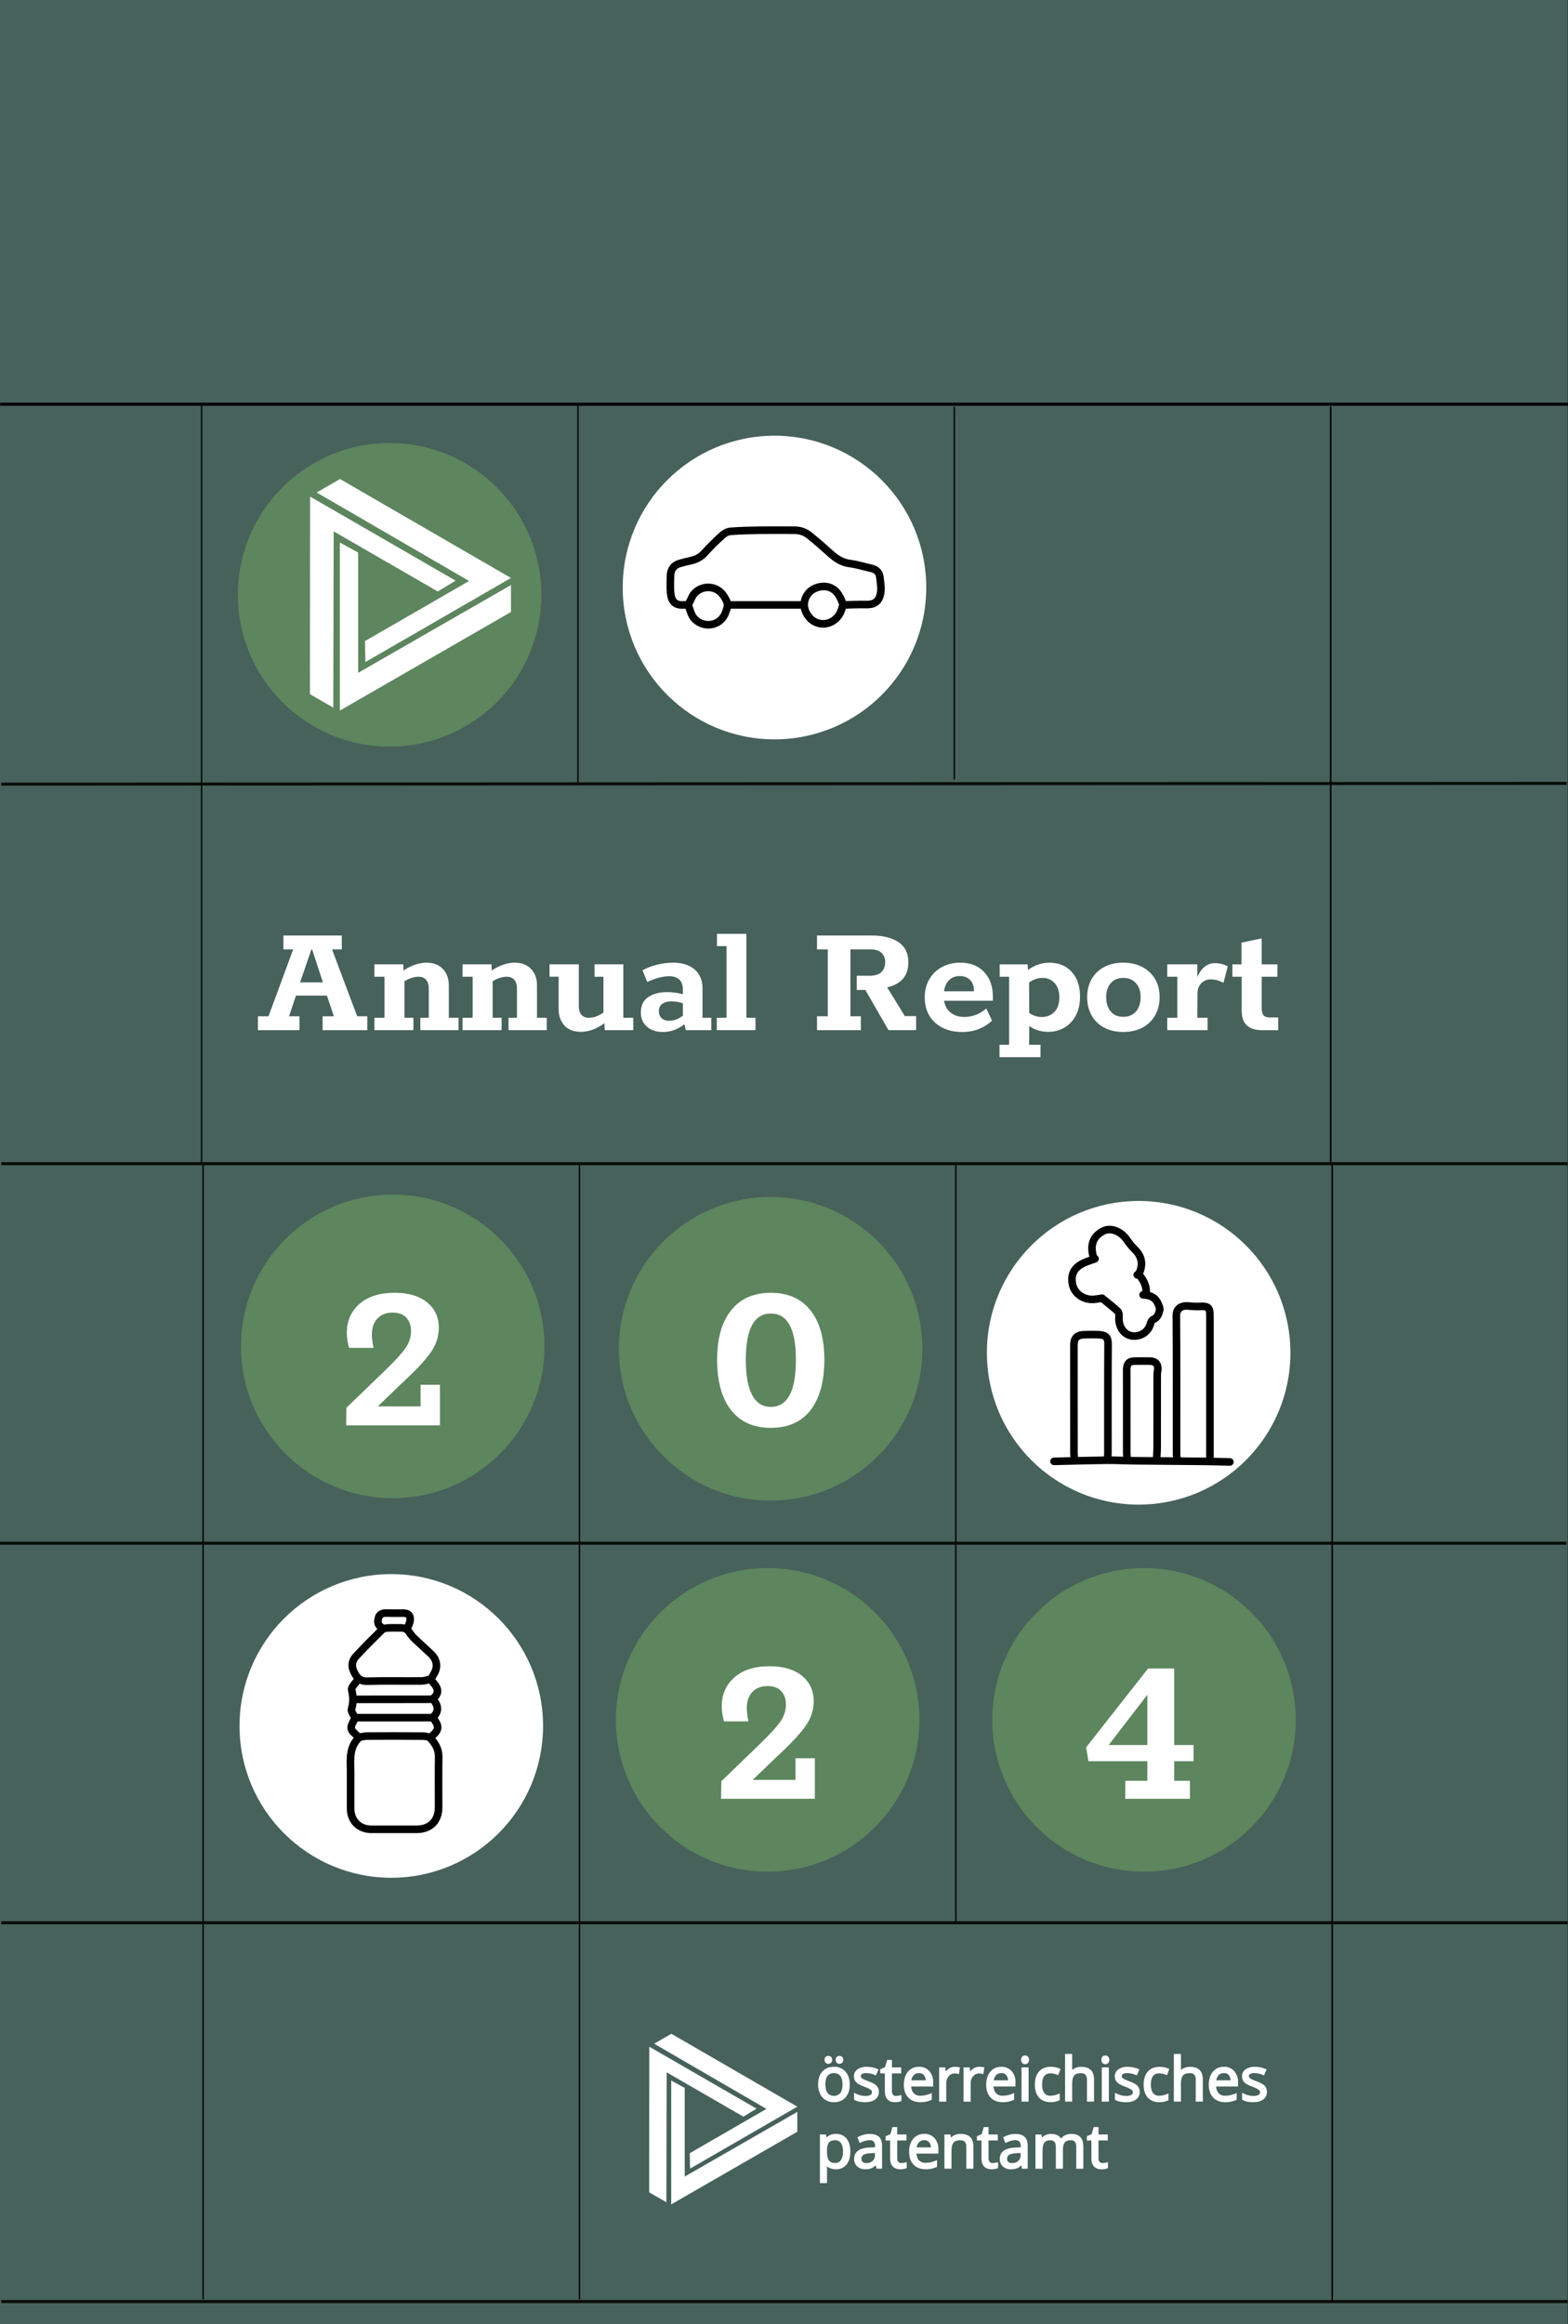 <?xml version="1.0" encoding="UTF-8"?>
<svg xmlns="http://www.w3.org/2000/svg" viewBox="0 0 1033.2 1530.84">
  <rect x="0" y="0" width="1033.2" height="1530.84" fill="#333333" stroke="none"/>
  <defs>
    <style>
      .ag {
        fill: #5d855e;
      }

      .ah, .ai, .aj {
        stroke: #000;
      }

      .ah, .ai, .aj, .ak, .al {
        fill: none;
      }

      .ai, .al {
        stroke-width: 2px;
      }

      .am {
        fill: #fff;
      }

      .aj {
        stroke-linecap: round;
        stroke-linejoin: round;
        stroke-width: 5px;
      }

      .an {
        isolation: isolate;
      }

      .ak, .al {
        stroke: #0a0d09;
      }

      .ao {
        fill: #47615b;
      }
    </style>
  </defs>
  <g id="a" data-name="Ebene 2">
    <path id="b" data-name="Pfad 78" class="ao" d="M0,0h1032.86v1530.84H0V0Z"/>
  </g>
  <g id="c" data-name="Ebene 1">
    <line id="d" data-name="Linie 1" class="al" x1=".81" y1="516.5" x2="1032.32" y2="516"/>
    <line id="e" data-name="Linie 2" class="al" x1=".81" y1="766.5" x2="1032.86" y2="766.5"/>
    <line id="f" data-name="Linie 2" class="al" x1=".81" y1="1266.5" x2="1032.86" y2="1266.5"/>
    <line id="g" data-name="Linie 2" class="al" x1=".81" y1="1516" x2="1032.86" y2="1516"/>
    <line id="h" data-name="Linie 20" class="al" x1="0" y1="1016.5" x2="1032.05" y2="1016.5"/>
    <line id="i" data-name="Linie 6" class="ai" x1=".12" y1="266.25" x2="1033.2" y2="266.25"/>
    <line id="j" data-name="Linie 9" class="ak" x1="132.83" y1="516" x2="132.83" y2="766"/>
    <line id="k" data-name="Linie 22" class="ak" x1="133.83" y1="766" x2="133.83" y2="1514.5"/>
    <line id="l" data-name="Linie 23" class="ak" x1="381.83" y1="766" x2="381.83" y2="1514.5"/>
    <line id="m" data-name="Linie 15" class="ak" x1="628.83" y1="267.71" x2="628.83" y2="513.45"/>
    <line id="n" data-name="Linie 24" class="ak" x1="629.83" y1="766" x2="629.83" y2="1266.5"/>
    <line id="o" data-name="Linie 11" class="ah" x1="876.83" y1="267.71" x2="876.83" y2="766.5"/>
    <line id="p" data-name="Linie 25" class="ah" x1="877.83" y1="767.5" x2="877.83" y2="1516"/>
    <line id="q" data-name="Linie 16" class="ak" x1="132.83" y1="266" x2="132.83" y2="516"/>
    <line id="r" data-name="Linie 17" class="ak" x1="380.83" y1="266" x2="380.83" y2="516"/>
    <g>
      <circle id="s" data-name="Ellipse 50" class="ag" cx="258.79" cy="886.85" r="100"/>
      <g class="an">
        <path class="am" d="M289.89,912.15v26.7h-61.8l.15-11.55,25.65-24.75c6.4-6.2,10.82-11.05,13.27-14.55,2.45-3.5,3.67-7.25,3.67-11.25,0-3.6-1.03-6.53-3.07-8.78-2.05-2.25-5.08-3.38-9.08-3.38-4.2,0-7.53,1.3-9.98,3.9-2.45,2.6-3.67,6.15-3.67,10.65,0,2.1.35,5,1.05,8.7h-16.05c-1-3.5-1.5-6.8-1.5-9.9,0-7.8,2.77-14.15,8.33-19.05,5.55-4.9,13.32-7.35,23.32-7.35,9,0,16.07,2.1,21.23,6.3,5.15,4.2,7.73,9.8,7.73,16.8,0,5.8-1.83,11.28-5.48,16.42-3.65,5.15-9.98,11.88-18.98,20.18l-15.75,15.15h28.2v-14.25h12.75Z"/>
      </g>
    </g>
    <g>
      <circle id="t" data-name="Ellipse 51" class="ag" cx="507.79" cy="888.43" r="100"/>
      <g class="an">
        <path class="am" d="M481.69,928.8c-6.1-7.8-9.15-18.85-9.15-33.15s3.05-24.72,9.15-32.47c6.1-7.75,14.85-11.62,26.25-11.62s20,3.85,26.1,11.55c6.1,7.7,9.15,18.55,9.15,32.55s-3.03,25.35-9.08,33.15c-6.05,7.8-14.78,11.7-26.17,11.7s-20.15-3.9-26.25-11.7ZM524.44,895.65c0-20.3-5.5-30.45-16.5-30.45s-16.5,10.15-16.5,30.45,5.5,31.05,16.5,31.05,16.5-10.35,16.5-31.05Z"/>
      </g>
    </g>
    <g>
      <circle id="u" data-name="Ellipse 26" class="ag" cx="505.83" cy="1132.85" r="100"/>
      <g class="an">
        <path class="am" d="M536.93,1158.15v26.7h-61.8l.15-11.55,25.65-24.75c6.4-6.2,10.82-11.05,13.27-14.55,2.45-3.5,3.67-7.25,3.67-11.25,0-3.6-1.03-6.53-3.07-8.78-2.05-2.25-5.08-3.38-9.08-3.38-4.2,0-7.53,1.3-9.98,3.9-2.45,2.6-3.67,6.15-3.67,10.65,0,2.1.35,5,1.05,8.7h-16.05c-1-3.5-1.5-6.8-1.5-9.9,0-7.8,2.78-14.15,8.33-19.05,5.55-4.9,13.32-7.35,23.33-7.35,9,0,16.07,2.1,21.22,6.3,5.15,4.2,7.73,9.8,7.73,16.8,0,5.8-1.83,11.28-5.48,16.42-3.65,5.15-9.97,11.88-18.97,20.18l-15.75,15.15h28.2v-14.25h12.75Z"/>
      </g>
    </g>
    <g>
      <circle id="v" data-name="Ellipse 27" class="ag" cx="753.83" cy="1132.85" r="100"/>
      <g class="an">
        <path class="am" d="M741.48,1173h14.55v-12.9h-38.85l-1.5-9.15,40.8-51.9h17.25v50.4h12.75v10.65h-12.75v12.9h10.35v11.85h-42.6v-11.85ZM756.03,1149.45v-33.15l-25.5,33.15h25.5Z"/>
      </g>
    </g>
    <g>
      <circle id="w" data-name="Ellipse 52" class="am" cx="257.83" cy="1136.85" r="100"/>
      <g id="x" data-name="Flasche">
        <path class="aj" d="M236.48,1144.63c-6.26,6-5.66,13.74-5.45,21.4.05,1.81,0,3.63,0,5.45,0,6.61-.02,13.23,0,19.84.02,8.01,5.65,13.62,13.61,13.62h29.96c8.84,0,14.4-5.55,14.4-14.39,0-11.15-.1-22.31.05-33.46.06-4.87-2.25-8.64-5.22-11.95-1.07-1.19-3.51-1.57-5.33-1.59-12.19-.13-24.38-.1-36.57-.03-1.69,0-3.37.48-5.06.74"/>
        <path class="aj" d="M283.95,1106.51c.65.78,1.28,1.57,1.95,2.33,3.12,3.61,3.22,6.6-.07,9.65-.83.77-2.52.82-3.82.82-15.95.05-31.9.03-47.86.03"/>
        <path class="aj" d="M285.12,1131.41h-50.58"/>
        <path class="aj" d="M283.56,1106.12c-1.95.39-3.89,1.1-5.84,1.11-11.93.1-23.87-.19-35.79.16-5.24.16-7.19-2.9-8.94-6.73-1.63-3.56-.95-6.96,1.59-9.68,5.57-5.97,11.31-11.77,17.14-17.49.86-.84,2.52-1.09,3.83-1.18,2.71-.17,5.44-.05,8.17-.05,2.51,0,4.31.29,6.03,2.99,2.31,3.62,6,6.37,9.15,9.46,1.9,1.86,3.98,3.55,5.81,5.47,3.32,3.49,3.81,8.23,1.2,12.44-.7,1.13-1.31,2.33-1.95,3.5"/>
        <path class="aj" d="M268.39,1072.66c.65-1.82,1.72-3.6,1.85-5.45.24-3.36-1.22-4.63-4.58-4.66-3.5-.03-7.01.13-10.5-.05-2.55-.13-5,.51-5.67,2.82-.55,1.89-1.1,4.56,1.37,6.2.51.34.8,1.01,1.18,1.53"/>
        <path class="aj" d="M235.71,1106.51c-1.43,2.2-4.39,4.77-3.98,6.54,1.02,4.37,1.25,8.25-.09,12.59-.49,1.58,1.44,3.9,2.35,6.07-3.83,6.96-3.78,7.26,2.5,12.54"/>
        <path class="aj" d="M285.51,1119.34c.26.39.51.79.78,1.17,2.71,3.72,2.62,7.24-.89,10.49.57,1.08,1.03,2.17,1.68,3.12,1.96,2.85,1.69,5.42-.79,7.8-.93.89-1.82,1.81-2.73,2.72"/>
      </g>
    </g>
    <g>
      <circle id="y" data-name="Ellipse 54" class="am" cx="750.29" cy="891.07" r="100"/>
      <g id="z" data-name="Fabrik">
        <path class="aj" d="M797.26,962.57c0-32.7,0-63.09,0-95.79,0-5.67-1.14-6.58-6.95-6.23-2.69.16-5.41-.16-8.11-.35-3.36-.23-7.1,1.54-7.07,6.19.22,30.38.11,60.77.13,91.15,0,1.29.24,2.57.37,3.86"/>
        <path class="aj" d="M729.66,961.41c.13-1.42.37-2.83.37-4.25.02-23.95-.06-47.89.1-71.84.02-3.8-.92-5.87-5.88-6.15-3.34-.18-6.7-.15-10.04,0-4.68.19-6.57,2.27-6.57,6.93,0,23.69,0,47.38.02,71.07,0,1.42.24,2.83.37,4.25"/>
        <path class="aj" d="M762.11,961.41c.13-2.7.36-5.41.37-8.11.04-15.96.01-31.93.03-47.89,0-1.03.25-2.06.37-3.09.4-3.6-1.41-5.72-5.02-5.78-3.35-.05-6.7-.05-10.04,0-3.72.05-5.07,1.33-5.4,5.01-.07.77,0,1.54,0,2.32,0,17.77,0,35.53.02,53.3,0,1.42.24,2.83.37,4.25"/>
        <path class="aj" d="M749.36,839.75c.52-.51,1.25-.94,1.51-1.56,2.4-5.69,1.43-10.68-3.02-15.08-2-1.99-3.81-4.23-5.41-6.55-3.79-5.5-10.44-8.27-15.45-5.71-6.17,3.15-8.52,8.21-6.98,15.38.22,1.04.51,2.06.77,3.09"/>
        <path class="aj" d="M721.55,829.12c-2.58.97-5.24,1.75-7.71,2.93-6.07,2.92-8.29,7.32-7.24,13.46,1.03,6.03,6.27,10,12.25,10.37,2.56.16,5.16-.5,7.38-.75,3.49,2.88,7.02,5.62,10.32,8.63.72.65.88,2.27.79,3.4-.5,6.24,2.82,11.72,8.17,12.71,5.03.93,10.99-1.79,12.59-8.06.25-.98.92-2.3,1.73-2.63,3.08-1.26,3.73-3.92,4.41-6.65"/>
        <path class="aj" d="M694.51,962.57c11.46-.26,22.92-.6,34.38-.74,5.79-.07,11.59.28,17.38.34,15.45.16,30.9.25,46.35.41,5.92.06,11.85.25,17.77.38"/>
        <path class="aj" d="M750.91,840.13c2.97,3.58,4.83,7.55,4.25,12.36"/>
        <path class="aj" d="M753.22,852.88c6.39.46,8.91,2.46,10.87,8.48.13.38-.37.92.14,1.18"/>
      </g>
    </g>
    <g>
      <circle id="aa" data-name="Ellipse 53" class="am" cx="510.33" cy="387" r="100"/>
      <g id="ab" data-name="Auto">
        <path class="aj" d="M555.68,398.47c5.04-.11,10.08-.42,15.11-.26,4.76.15,8.55-1.54,9.52-7.8.51-3.32-.15-6.86-.56-10.27-.39-3.3-2.49-5.12-5.74-5.82-4.63-.99-9.18-2.53-13.85-3.09-5.4-.65-9.37-3.38-13.2-6.84-4.51-4.07-9.09-8.09-13.85-11.87-2.63-2.09-5.85-3.22-9.29-3.25-7.72-.06-15.44-.1-23.16,0-6.43.09-12.88.23-19.29.73-1.88.15-3.99,1.24-5.41,2.53-4.15,3.77-8.13,7.74-11.91,11.87-2.36,2.57-5.13,4.02-8.41,4.79-2.58.61-5.16,1.22-7.72,1.94-3.69,1.03-5.96,3.83-6.09,7.71-.12,3.86-.3,7.74.04,11.57.45,5.2,2.45,8.42,8.62,8.05.85-.05,1.71,0,2.57,0"/>
        <path class="aj" d="M528.99,398.47h-48.89"/>
        <path class="aj" d="M453.57,398.8c1.3,3.07,1.72,6.47,4.31,9.04,6.38,6.34,17.2,4.32,20.28-4.54.87-2.51,1.96-4.83.45-7.77-1.72-3.36-3.69-6.16-7.19-7.65-6.13-2.6-13.34.23-15.77,6.09-.64,1.55-1.48,3.01-2.23,4.51"/>
        <path class="aj" d="M555.52,398.15c-1.65-4.46-3.39-8.8-8.19-10.95-4.88-2.19-12.01-.28-15.13,4.2-3.51,5.06-2.91,10.68,1.25,15.47,3.35,3.87,9.57,5.64,15.19,2.27,4.04-2.43,5.69-6.12,6.72-10.35"/>
      </g>
    </g>
    <g>
      <circle id="ac" data-name="Ellipse 53" class="ag" cx="256.72" cy="391.8" r="100"/>
      <g>
        <path class="am" d="M223.93,357.34v110.73l112.76-64.96v-17.76l-100.68,57.83v-79.21l-12.08-6.63Z"/>
        <path class="am" d="M240.79,436.07l95.9-55.37-112.64-65.17-15.39,8.88,100.42,58.27-68.6,39.6.3,13.78Z"/>
        <path class="am" d="M300.24,382.47l-95.9-55.37-.12,130.13,15.39,8.88.26-116.11,68.6,39.61,11.78-7.15h0Z"/>
      </g>
    </g>
    <g class="an">
      <path class="am" d="M169.95,669.41h6.98l16.24-44.04h-6.43v-9.16h38.48v9.16h-6.43l16.57,44.04h6.65v9.16h-29.43v-9.16h7.41l-4.58-13.62h-20.38l-4.58,13.62h6.87v9.16h-27.36v-9.16ZM212.78,647.07l-7.08-21.58h-.54l-7.41,21.58h15.04Z"/>
      <path class="am" d="M302.16,670.39v8.17h-25.18v-8.17h5.56v-19.18c0-2.47-.58-4.4-1.74-5.78-1.16-1.38-2.8-2.07-4.91-2.07-2.91,0-6.03.98-9.37,2.94v24.09h5.89v8.17h-25.72v-8.17h6.65v-27.03h-6.65v-8.17h19.07l.11,4.03c5.3-3.42,10.39-5.12,15.26-5.12,4.43,0,7.97,1.36,10.63,4.09,2.65,2.73,3.98,6.34,3.98,10.85v21.36h6.43Z"/>
      <path class="am" d="M360.26,670.39v8.17h-25.18v-8.17h5.56v-19.18c0-2.47-.58-4.4-1.74-5.78-1.16-1.38-2.8-2.07-4.91-2.07-2.91,0-6.03.98-9.37,2.94v24.09h5.89v8.17h-25.72v-8.17h6.65v-27.03h-6.65v-8.17h19.07l.11,4.03c5.3-3.42,10.39-5.12,15.26-5.12,4.43,0,7.97,1.36,10.63,4.09,2.65,2.73,3.98,6.34,3.98,10.85v21.36h6.43Z"/>
      <path class="am" d="M417.27,670.39v8.17h-18.75l-.33-4.58c-5.01,3.78-10.14,5.67-15.37,5.67-4.8,0-8.45-1.4-10.96-4.2-2.51-2.8-3.76-6.38-3.76-10.74v-21.36h-6v-8.17h19.29v27.69c0,2.33.56,4.16,1.69,5.5,1.13,1.35,2.78,2.02,4.96,2.02,3.27,0,6.47-1.16,9.59-3.49v-23.54h-5.89v-8.17h18.97v35.21h6.54Z"/>
      <path class="am" d="M468.71,670.39v8.17h-16.79l-.98-3.92c-4.21,3.42-8.94,5.12-14.17,5.12-4.36,0-7.87-1.18-10.52-3.54-2.65-2.36-3.98-5.43-3.98-9.21,0-4.65,1.62-8.07,4.85-10.25,3.23-2.18,7.36-3.27,12.37-3.27,3.63,0,7.12.47,10.46,1.42v-3.05c0-2.91-.76-5.1-2.29-6.59-1.53-1.49-3.74-2.23-6.65-2.23-4.36,0-9.19,1.27-14.5,3.82l-3.16-7.74c3.05-1.67,6.34-2.92,9.86-3.76,3.52-.83,6.96-1.25,10.3-1.25,6.1,0,10.86,1.51,14.28,4.52,3.42,3.02,5.12,7.14,5.12,12.37v19.4h5.78ZM435.96,670.67c1.2,1.13,2.81,1.69,4.85,1.69,3.27,0,6.32-1.13,9.16-3.38v-8.17c-2.4-.8-5.01-1.2-7.85-1.2-2.25,0-4.14.53-5.67,1.58-1.53,1.05-2.29,2.71-2.29,4.96,0,1.89.6,3.4,1.8,4.52Z"/>
      <path class="am" d="M472.31,670.39h6.43v-47.2h-6.32v-8.07h19.4v55.26h5.99v8.17h-25.51v-8.17Z"/>
      <path class="am" d="M538.36,669.41h7.08v-44.04h-7.08v-9.16h35.97c7.48,0,13.39,1.45,17.71,4.36,4.32,2.91,6.49,7.34,6.49,13.3,0,8.87-4.65,14.35-13.95,16.46l11.66,18.97h7.41v9.26h-18.2l-15.26-26.49h-5.67v-9.37h8.39c3.63,0,6.27-.82,7.9-2.45,1.64-1.63,2.45-3.83,2.45-6.59,0-2.47-.8-4.47-2.4-6-1.6-1.53-3.96-2.29-7.08-2.29h-13.41v44.04h6.87v9.16h-28.88v-9.16Z"/>
      <path class="am" d="M654.23,659.17h-32.16c.58,3.42,2.05,6.05,4.42,7.9,2.36,1.85,5.32,2.78,8.88,2.78,5.38,0,10.21-1.85,14.5-5.56l3.82,7.96c-2.4,2.33-5.27,4.16-8.61,5.5-3.34,1.34-7.01,2.02-11.01,2.02-7.41,0-13.39-2.05-17.93-6.16-4.54-4.1-6.81-9.68-6.81-16.73,0-4.43,1-8.37,3-11.83,2-3.45,4.78-6.14,8.34-8.07,3.56-1.92,7.56-2.89,11.99-2.89,6.68,0,11.95,2.05,15.8,6.16,3.85,4.11,5.78,9.5,5.78,16.19v2.72ZM641.8,652.95c0-3.2-.84-5.67-2.51-7.41-1.67-1.74-3.96-2.62-6.87-2.62s-5.16.87-6.98,2.62c-1.82,1.74-2.94,4.22-3.38,7.41h19.73Z"/>
      <path class="am" d="M706.17,640.15c3.67,4.03,5.5,9.47,5.5,16.3,0,4.72-.91,8.83-2.72,12.32-1.82,3.49-4.32,6.18-7.52,8.07-3.2,1.89-6.76,2.83-10.68,2.83-2.54,0-4.91-.36-7.08-1.09-2.18-.73-4-1.67-5.45-2.83l-.11,12.43h7.52v8.17h-27.03v-8.17h6.32v-44.8h-6.21v-8.17h18.42l.22,3.71c4.36-3.2,9.08-4.8,14.17-4.8,6.1,0,10.99,2.02,14.66,6.05ZM694.83,666.47c2.14-2.25,3.21-5.45,3.21-9.59,0-3.92-1.04-7.03-3.11-9.32s-4.78-3.43-8.12-3.43c-1.38,0-2.83.26-4.36.76-1.53.51-2.98,1.27-4.36,2.29l.11,20.06c2.54,1.74,5.27,2.62,8.18,2.62,3.49,0,6.3-1.13,8.45-3.38Z"/>
      <path class="am" d="M727.64,676.93c-3.6-1.89-6.38-4.58-8.34-8.07s-2.94-7.48-2.94-11.99.98-8.48,2.94-11.94c1.96-3.45,4.74-6.12,8.34-8.01,3.6-1.89,7.76-2.83,12.48-2.83s8.9.95,12.54,2.83c3.63,1.89,6.45,4.54,8.45,7.96,2,3.42,3,7.38,3,11.88s-1,8.61-3,12.1c-2,3.49-4.82,6.18-8.45,8.07-3.63,1.89-7.81,2.83-12.54,2.83s-8.88-.95-12.48-2.83ZM748.46,666.31c2.07-2.36,3.11-5.54,3.11-9.54s-1.04-6.92-3.11-9.21c-2.07-2.29-4.85-3.43-8.34-3.43s-6.14,1.14-8.17,3.43c-2.04,2.29-3.05,5.4-3.05,9.32s1.02,7.07,3.05,9.43c2.03,2.36,4.76,3.51,8.17,3.43,3.49.07,6.27-1.07,8.34-3.43Z"/>
      <path class="am" d="M809.01,636.5l-2.83,10.9c-2.76-1.53-5.56-2.29-8.39-2.29-2.4,0-4.45.82-6.16,2.45s-2.56,3.94-2.56,6.92l-.11,15.91h6.76v8.17h-26.6v-8.17h6.65v-27.03h-6.65v-8.17h19.84v8.28c2.69-6.03,6.58-9.05,11.66-9.05,2.83,0,5.63.69,8.39,2.07Z"/>
      <path class="am" d="M818.16,665.71v-22.34h-6.1v-8.17h6v-14.28l13.3-2.83v17.11h10.36v8.17h-10.36v20.38c0,2.33.4,3.98,1.2,4.96.8.98,2.18,1.47,4.14,1.47h5.56v8.39h-10.68c-8.94,0-13.41-4.29-13.41-12.86Z"/>
    </g>
    <g>
      <path id="ad" data-name="Pfad 91" class="am" d="M442.28,1370.42v81.6l83.09-47.87v-13.09l-74.19,42.62v-58.37l-8.9-4.89h0Z"/>
      <path id="ae" data-name="Pfad 92" class="am" d="M454.71,1428.44l70.67-40.8-83-48.02-11.34,6.55,74,42.94-50.55,29.18.22,10.15Z"/>
      <path id="af" data-name="Pfad 93" class="am" d="M498.51,1388.94l-70.67-40.8-.09,95.9,11.34,6.55.19-85.56,50.55,29.19,8.68-5.27Z"/>
      <g>
        <path class="am" d="M573.05,1405.6c-1.32,0-2.63.17-3.9.5-1.24.32-2.45.78-3.58,1.39l-.58.31,1.54,3.82.72-.39c1.73-.92,3.68-1.45,5.62-1.53,1.34,0,2.31.32,2.83.89.69.9,1.01,2.03.92,3.22v.59l-2.86.09c-7.25.22-10.93,2.72-10.92,7.38-.12,1.94.61,3.82,2.04,5.21,1.41,1.17,3.16,1.8,4.92,1.8.15,0,.29,0,.44-.01,1.46.05,2.87-.21,4.27-.78.94-.48,1.79-1.11,2.52-1.86l.48,2.26h3.7s0-15.12,0-15.12c0-2.67-.69-4.66-2.06-5.91-1.35-1.24-3.39-1.87-6.09-1.87ZM567.64,1421.93c-.07-1.04.44-2.04,1.34-2.59,1.01-.63,2.73-.99,5.13-1.07l2.42-.1v1.18c.09,1.49-.45,2.95-1.46,3.98-1.14,1.02-2.62,1.54-4.15,1.45h-.04s-.04,0-.04,0c-.87.05-1.74-.21-2.39-.71-.57-.53-.87-1.27-.81-2.04v-.05s0-.05,0-.05Z"/>
        <path class="am" d="M606.65,1384.7c1.18,0,2.36-.11,3.54-.34,1.15-.25,2.27-.62,3.34-1.09l.44-.19v-4.45l-1.03.45c-2.04.89-4.21,1.35-6.47,1.36-1.66.1-3.28-.52-4.43-1.69-.94-1.01-1.49-2.49-1.64-4.4h14.48v-2.72c.13-2.69-.75-5.31-2.5-7.4-1.75-1.93-4.25-2.97-6.79-2.85-2.8-.12-5.55,1.11-7.34,3.26-1.78,2.13-2.68,5.01-2.68,8.57,0,3.55.98,6.38,2.9,8.41,1.94,2.04,4.6,3.07,7.9,3.08.09,0,.18,0,.27,0ZM600.51,1370.28c.19-1.23.72-2.4,1.51-3.34.9-.96,2.17-1.48,3.48-1.42h.04s.04,0,.04,0c1.24-.07,2.43.42,3.21,1.31.74,1.01,1.16,2.21,1.21,3.45h-9.48Z"/>
        <path class="am" d="M589.93,1384.7c.65,0,1.3-.07,1.9-.17.59-.08,1.17-.23,1.72-.47l.45-.19v-3.89l-.93.25c-.38.1-.77.18-1.18.24-.5.08-1,.11-1.52.12v.69s-.04-.68-.04-.68c-.72.04-1.41-.25-1.86-.74-.54-.69-.81-1.55-.75-2.47v-11.67h6.12v-3.95h-6.12v-4.88h-3.13l-1.41,4.7-3.15,1.38v2.76h3.02v11.8c0,4.7,2.37,7.18,6.86,7.18Z"/>
        <path class="am" d="M573.63,1379.87c-1.07.54-2.28.79-3.51.72-1.07,0-2.14-.15-3.18-.42-1.07-.27-2.12-.66-3.11-1.16l-1.07-.54v4.59l.37.21c1.67.94,3.99,1.42,6.9,1.42s5-.58,6.58-1.74c1.65-1.19,2.59-3.11,2.5-5.14.04-1.48-.5-2.9-1.52-3.98-.97-1.02-2.72-1.98-5.36-2.94-1.23-.43-2.44-.94-3.6-1.52-.45-.23-.84-.54-1.13-.9-.2-.29-.31-.64-.3-1.03,0-.55.29-1.05.75-1.3.94-.48,1.99-.7,3.07-.63,1.9.06,3.74.47,5.47,1.24l.68.3,1.73-3.95-.68-.29c-2.21-.95-4.54-1.44-6.91-1.44-2.19-.12-4.33.43-6.2,1.61-1.57,1.05-2.48,2.81-2.42,4.66-.03,1,.21,1.99.71,2.89.52.85,1.24,1.57,2.1,2.11,1.37.8,2.82,1.47,4.32,1.98,1.41.47,2.75,1.14,3.95,1.95.2.16.37.35.5.57.56.95.25,2.19-.66,2.73Z"/>
        <path class="am" d="M784.12,1361.41c-1.48-.03-2.97.3-4.3.95-.61.29-1.17.67-1.67,1.11,0-.26,0-.51,0-.77v-9.8h-4.67v31.4h4.67v-11.76c0-2.55.46-4.38,1.36-5.44.87-1.03,2.31-1.55,4.29-1.55,1.45,0,2.5.35,3.1.99.75.95,1.11,2.13,1.01,3.39v14.37s4.66,0,4.66,0v-14.49c0-2.86-.73-5.01-2.16-6.37-1.42-1.35-3.54-2.04-6.29-2.04Z"/>
        <path class="am" d="M595.37,1424.66c-.47.07-.95.11-1.43.12h-.02s-.11,0-.11,0c-.72.03-1.41-.25-1.86-.74-.54-.69-.81-1.55-.75-2.47v-11.67h6.12v-3.95h-6.12v-4.88h-3.13l-1.41,4.7-3.15,1.38v2.76h3.02v11.8c0,4.7,2.37,7.18,6.86,7.18.65,0,1.3-.07,1.9-.17.59-.08,1.17-.23,1.72-.47l.45-.19v-3.9l-.93.26c-.38.1-.77.18-1.17.24Z"/>
        <path class="am" d="M813.29,1364.23c-1.75-1.93-4.25-2.97-6.79-2.85-2.81-.11-5.54,1.11-7.33,3.26-1.78,2.13-2.68,5.01-2.68,8.57,0,3.55.98,6.38,2.9,8.41,1.94,2.04,4.6,3.08,7.91,3.08.09,0,.18,0,.27,0,1.18,0,2.36-.11,3.54-.34,1.15-.25,2.27-.62,3.34-1.09l.44-.19v-4.45l-1.03.45c-2.04.89-4.21,1.35-6.48,1.36-1.66.1-3.28-.52-4.43-1.69-.94-1.01-1.49-2.49-1.64-4.4h14.48v-2.72c.13-2.69-.75-5.31-2.5-7.4ZM801.42,1370.28c.19-1.23.72-2.4,1.5-3.34.9-.96,2.16-1.48,3.48-1.42l.98.04c.9.15,1.71.59,2.3,1.26.74,1.01,1.16,2.21,1.21,3.45h-9.48Z"/>
        <path class="am" d="M544.08,1358.76c.47.44,1.1.69,1.69.67.04,0,.07,0,.11,0,.09,0,.17,0,.26-.01.65-.07,1.24-.39,1.65-.9.4-.49.59-1.1.54-1.73.05-.74-.22-1.45-.8-2-.49-.41-1.12-.62-1.69-.61-.16,0-.31,0-.47.02-.63.09-1.19.42-1.58.93-.37.49-.53,1.09-.47,1.69-.03.71.23,1.41.74,1.95Z"/>
        <path class="am" d="M550.82,1405.57c-1.39-.03-2.8.26-4.09.84-.81.4-1.56.94-2.19,1.58l-.31-2.04h-3.96v32.01h4.67v-9.41c0-.56-.02-1.12-.05-1.67.56.48,1.2.88,1.88,1.19,1.28.56,2.64.83,4.04.82,2.68.12,5.32-1.05,7.02-3.15,1.65-2.04,2.48-4.91,2.48-8.53,0-3.6-.82-6.46-2.44-8.5-1.66-2.09-4.03-3.14-7.03-3.14ZM555.51,1417.17c0,2.42-.48,4.33-1.43,5.69-.8,1.21-2.18,1.92-3.67,1.88h-.02c-1.95,0-3.31-.53-4.15-1.62-.88-1.14-1.33-3.13-1.33-5.91v-.7c.02-2.42.47-4.18,1.32-5.24.81-1.01,2.19-1.52,4.1-1.52h.03c1.48-.06,2.86.61,3.73,1.81.93,1.27,1.4,3.16,1.4,5.61Z"/>
        <path class="am" d="M833.3,1373.83c-.97-1.02-2.72-1.98-5.36-2.94-1.23-.43-2.44-.94-3.6-1.52-.45-.23-.84-.55-1.13-.9-.2-.29-.31-.64-.3-1.03,0-.55.29-1.05.75-1.3.94-.48,1.99-.7,3.07-.63,1.9.06,3.74.47,5.47,1.24l.68.3,1.73-3.95-.68-.29c-2.21-.95-4.54-1.44-6.91-1.44-2.18-.12-4.33.43-6.2,1.61-1.57,1.05-2.48,2.81-2.42,4.66-.03,1,.21,1.99.71,2.89.52.85,1.24,1.57,2.1,2.11,1.37.8,2.82,1.47,4.32,1.98,1.41.47,2.75,1.14,3.95,1.95.2.16.37.35.5.57.56.95.25,2.19-.66,2.73-1.07.54-2.27.79-3.51.72-1.07,0-2.14-.15-3.18-.42-1.07-.27-2.12-.66-3.11-1.16l-1.07-.54v4.59l.37.21c1.67.94,3.99,1.42,6.9,1.42s5.01-.58,6.58-1.74c1.65-1.18,2.58-3.09,2.5-5.12.05-1.47-.51-2.93-1.52-4.01Z"/>
        <path class="am" d="M726.49,1354.63l-.05.05c-.51.57-.78,1.32-.73,2.09-.05.77.22,1.53.77,2.16.51.48,1.17.72,1.83.72s1.35-.25,1.89-.76c.53-.57.8-1.33.76-2.11.05-.77-.23-1.54-.8-2.14-1.04-.95-2.62-.96-3.66-.01Z"/>
        <path class="am" d="M544.03,1383.27c1.58.94,3.39,1.43,5.21,1.43.06,0,.12,0,.18,0,3.26,0,5.85-1.06,7.72-3.14,1.79-1.99,2.72-4.75,2.78-8.19v-.35c0-3.52-.93-6.36-2.79-8.46-1.94-2.15-4.71-3.31-7.58-3.19-3.25,0-5.84,1.05-7.7,3.12-1.84,2.05-2.77,4.91-2.77,8.51-.05,2.1.39,4.22,1.26,6.13.79,1.72,2.06,3.14,3.68,4.13ZM543.87,1372.72c.04-2.39.52-4.2,1.43-5.38,1-1.22,2.53-1.89,4.11-1.79h.05s.05,0,.05,0c1.6-.1,3.16.57,4.17,1.81.98,1.25,1.47,3.15,1.47,5.65s-.5,4.45-1.43,5.67c-.13.14-.26.27-.4.4-1.12,1.02-2.58,1.53-4.09,1.46-1.51-.08-2.91-.74-3.88-1.82-.97-1.27-1.46-3.19-1.46-5.71v-.29Z"/>
        <path class="am" d="M660.64,1384.7h0c.09,0,.18,0,.27,0,1.18,0,2.36-.11,3.54-.34,1.15-.25,2.27-.62,3.34-1.09l.44-.19v-4.45l-1.03.45c-2.04.89-4.21,1.35-6.48,1.36-1.66.1-3.28-.52-4.43-1.69-.94-1.01-1.49-2.49-1.64-4.4h14.48v-2.72c.13-2.69-.75-5.31-2.5-7.4-1.75-1.93-4.24-2.97-6.79-2.85-2.81-.11-5.54,1.11-7.33,3.26-1.78,2.13-2.68,5.01-2.68,8.57,0,3.55.98,6.38,2.9,8.41,1.94,2.04,4.6,3.08,7.91,3.08ZM654.76,1370.28c.19-1.23.72-2.4,1.51-3.34.9-.96,2.16-1.48,3.48-1.42h.04s.04,0,.04,0c1.24-.07,2.43.42,3.21,1.31.74,1.01,1.16,2.21,1.21,3.45h-9.48Z"/>
        <path class="am" d="M551.41,1358.76c.46.43,1.06.67,1.66.67.04,0,.08,0,.12,0,.09,0,.17,0,.26-.01.65-.07,1.24-.39,1.66-.9.4-.49.59-1.1.54-1.73.05-.74-.22-1.45-.79-2-.48-.41-1.09-.61-1.67-.61-.16,0-.31,0-.47.02-.63.09-1.19.42-1.58.93-.37.49-.53,1.09-.47,1.69-.03.71.23,1.41.75,1.95Z"/>
        <path class="am" d="M705.96,1405.58c-1.53-.02-3.07.33-4.43,1.05-.93.49-1.74,1.16-2.39,1.97-1.28-2-3.49-3.01-6.6-3.01-1.38-.02-2.79.31-4.03.95-.72.37-1.36.85-1.91,1.44l-.36-2h-3.95v22.55h4.67v-11.79c0-2.55.42-4.38,1.24-5.44.79-1.02,2.04-1.51,3.87-1.52,1.02-.09,2.02.28,2.74,1,.67.94.99,2.1.91,3.3v14.44h4.66v-12.51c0-2.18.42-3.8,1.25-4.8.81-.97,2.06-1.45,3.9-1.45,1.02-.09,2,.28,2.72,1,.67.94.99,2.09.91,3.3v13.65l-.12.8h4.79v-14.49c0-2.88-.67-5.03-1.99-6.39-1.33-1.37-3.31-2.06-5.87-2.06Z"/>
        <rect class="am" x="673.1" y="1361.76" width="4.67" height="22.55"/>
        <path class="am" d="M673.61,1354.63l-.06.06c-.52.57-.78,1.34-.73,2.1-.04.76.22,1.52.77,2.14.51.48,1.17.72,1.83.72s1.35-.25,1.89-.76c.53-.57.8-1.33.76-2.11.05-.77-.23-1.54-.8-2.14-1.04-.95-2.62-.95-3.66-.01Z"/>
        <path class="am" d="M692.2,1384.7c.14,0,.28,0,.42,0,1.81,0,3.61-.4,5.24-1.18l.42-.2v-4.41l-1.03.44c-1.63.69-3.35,1.06-5.16,1.08-1.56.1-3.05-.57-4.01-1.79-.94-1.25-1.42-3.1-1.42-5.52,0-2.55.49-4.46,1.45-5.69.93-1.19,2.32-1.77,4.23-1.77.69.01,1.38.1,2.07.26.75.16,1.48.39,2.2.67l.7.28,1.47-4.06-.61-.29c-.81-.38-1.68-.66-2.54-.82-1.05-.23-2.12-.34-3.19-.34-3.35,0-5.98,1.05-7.81,3.13-1.81,2.05-2.73,4.97-2.73,8.66,0,3.61.9,6.45,2.69,8.46,1.81,2.03,4.37,3.06,7.62,3.06Z"/>
        <path class="am" d="M716.23,1369.94v14.37s4.67,0,4.67,0v-14.49c0-2.86-.73-5.01-2.16-6.37-1.42-1.35-3.55-2.04-6.29-2.04-1.49-.03-2.97.3-4.3.95-.61.29-1.17.67-1.67,1.11,0-.26,0-.51,0-.77v-9.8h-4.67v31.4h4.67v-11.75c0-2.55.46-4.38,1.36-5.45.87-1.03,2.31-1.55,4.29-1.55,1.44,0,2.5.35,3.09.99.75.95,1.11,2.13,1.01,3.39Z"/>
        <rect class="am" x="725.98" y="1361.76" width="4.67" height="22.55"/>
        <path class="am" d="M727.99,1424.66c-.14.02-.27.04-.41.06l-1.15.06c-.72.04-1.41-.25-1.86-.74-.54-.69-.81-1.55-.75-2.47v-11.67h6.12v-3.95h-6.12v-4.88h-3.13l-1.41,4.7-3.15,1.38v2.76h3.02v11.81c0,4.7,2.37,7.18,6.86,7.18.65,0,1.3-.07,1.9-.17.59-.08,1.17-.23,1.72-.47l.45-.19v-3.9l-.93.26c-.38.1-.77.19-1.17.24Z"/>
        <path class="am" d="M764.02,1365.68c.69.01,1.38.1,2.07.26.75.16,1.48.39,2.2.67l.7.28,1.47-4.06-.61-.28c-.81-.38-1.68-.66-2.54-.82-1.05-.23-2.12-.34-3.2-.34-3.35,0-5.97,1.05-7.81,3.13-1.81,2.05-2.73,4.97-2.73,8.66,0,3.61.9,6.45,2.69,8.46,1.81,2.03,4.37,3.06,7.63,3.06.14,0,.27,0,.41,0,1.81,0,3.61-.4,5.24-1.17l.42-.2v-4.41l-1.03.44c-1.63.69-3.35,1.06-5.16,1.08-1.55.1-3.05-.57-4.01-1.79-.94-1.25-1.42-3.1-1.42-5.52,0-6.68,3.24-7.45,5.67-7.45Z"/>
        <path class="am" d="M623.51,1372.24c-.06-1.71.53-3.37,1.65-4.68.93-1.15,2.31-1.81,3.78-1.81h.01c.72.01,1.45.1,2.15.27l.78.18.66-4.45-.69-.13c-.87-.17-2.56-.24-2.65-.24-1.45-.03-2.86.42-4.06,1.25-.75.52-1.42,1.15-2,1.86l-.26-2.72h-4.04v22.55h4.67v-12.07Z"/>
        <path class="am" d="M633.01,1405.57c-1.47-.03-2.94.3-4.26.92-.8.37-1.52.88-2.13,1.51l-.37-2.05h-3.95v22.55h4.67v-11.8c0-2.55.46-4.37,1.36-5.42.87-1.02,2.32-1.53,4.29-1.53,1.45,0,2.5.35,3.1.99.75.94,1.11,2.13,1.01,3.39v14.37h4.66s0-14.48,0-14.48c0-2.89-.72-5.04-2.15-6.41-1.42-1.35-3.52-2.04-6.23-2.04Z"/>
        <path class="am" d="M615.84,1408.41c-1.75-1.93-4.25-2.98-6.79-2.85-2.8-.11-5.54,1.11-7.34,3.26-1.78,2.13-2.68,5.01-2.68,8.57,0,3.55.98,6.38,2.9,8.41,1.94,2.04,4.59,3.08,7.9,3.08.1,0,.19,0,.29,0,1.18,0,2.36-.11,3.53-.34,1.15-.25,2.27-.62,3.34-1.09l.44-.19v-4.45l-1.03.45c-2.04.89-4.21,1.35-6.48,1.36-1.66.1-3.28-.52-4.43-1.69-.94-1.01-1.49-2.49-1.64-4.4h14.48v-2.72c.13-2.69-.75-5.31-2.5-7.41ZM603.97,1414.47c.19-1.23.72-2.4,1.5-3.34.9-.96,2.16-1.48,3.48-1.42h.04s.04,0,.04,0c1.25-.07,2.43.42,3.21,1.31.74,1.01,1.16,2.21,1.21,3.45h-9.48Z"/>
        <path class="am" d="M744.14,1370.9c-1.23-.43-2.44-.94-3.6-1.52-.45-.23-.84-.55-1.13-.9-.2-.29-.31-.64-.3-1.03,0-.55.29-1.05.75-1.3.94-.48,1.99-.7,3.07-.63,1.9.06,3.74.47,5.47,1.24l.68.3,1.73-3.95-.68-.29c-2.21-.95-4.54-1.44-6.91-1.44-2.19-.12-4.33.43-6.2,1.61-1.57,1.05-2.48,2.81-2.42,4.66-.03,1,.21,1.99.72,2.89.52.85,1.24,1.57,2.1,2.11,1.37.8,2.82,1.47,4.32,1.98,1.41.47,2.75,1.14,3.95,1.95.2.16.37.35.5.56.27.46.35,1,.22,1.52s-.46.96-.88,1.21c-1.07.54-2.28.79-3.51.72-1.07,0-2.14-.15-3.18-.42-1.07-.27-2.12-.66-3.11-1.15l-1.07-.54v4.59l.37.21c1.67.94,3.99,1.42,6.9,1.42s5.01-.58,6.58-1.74c1.66-1.19,2.6-3.13,2.5-5.17.03-1.46-.52-2.9-1.52-3.96-.97-1.02-2.72-1.98-5.36-2.94Z"/>
        <path class="am" d="M669.04,1405.61c-1.32,0-2.63.17-3.9.5-1.24.32-2.45.78-3.58,1.39l-.58.31,1.53,3.82.72-.39c1.73-.92,3.68-1.45,5.62-1.53,1.34,0,2.31.32,2.83.89.68.91,1.01,2.03.92,3.22v.6l-2.86.09c-7.25.22-10.93,2.72-10.93,7.38-.12,1.94.61,3.82,2.04,5.21,1.41,1.17,3.16,1.8,4.92,1.8.15,0,.3,0,.44-.01,1.45.05,2.87-.21,4.27-.78.94-.48,1.79-1.11,2.52-1.86l.34,1.6v.66h3.84v-15.12c0-2.67-.69-4.66-2.06-5.91-1.35-1.24-3.39-1.87-6.09-1.87ZM663.62,1421.93c-.07-1.04.44-2.04,1.34-2.59,1.01-.63,2.73-.99,5.13-1.07l2.42-.1v1.18c.09,1.49-.46,2.95-1.46,3.99-1.14,1.02-2.62,1.54-4.15,1.45h-.04s-.04,0-.04,0c-.88.05-1.74-.21-2.39-.71-.57-.53-.87-1.27-.81-2.04v-.05s0-.05,0-.05Z"/>
        <path class="am" d="M645.03,1365.75c.72.01,1.45.1,2.15.27l.78.18.66-4.45-.69-.13c-.88-.17-1.77-.25-2.67-.24h-.73v.04c-1.19.12-2.32.53-3.32,1.21-.75.52-1.42,1.15-2,1.86l-.25-2.72h-4.04v22.55h4.67v-12.07c-.06-1.71.53-3.37,1.65-4.68.93-1.15,2.31-1.81,3.78-1.81h.01Z"/>
        <path class="am" d="M655.54,1424.66c-.26.04-.52.07-.78.09v-.02l-.77.04c-.72.03-1.41-.25-1.86-.74-.54-.69-.81-1.55-.75-2.47v-11.67h6.12v-3.95h-6.12v-4.88h-3.13l-1.4,4.7-3.15,1.38v2.76h3.02v11.81c0,4.7,2.37,7.18,6.86,7.18.65,0,1.3-.07,1.9-.17.59-.08,1.17-.23,1.72-.47l.45-.19v-3.9l-.93.25c-.38.1-.77.19-1.17.24Z"/>
      </g>
    </g>
  </g>
</svg>